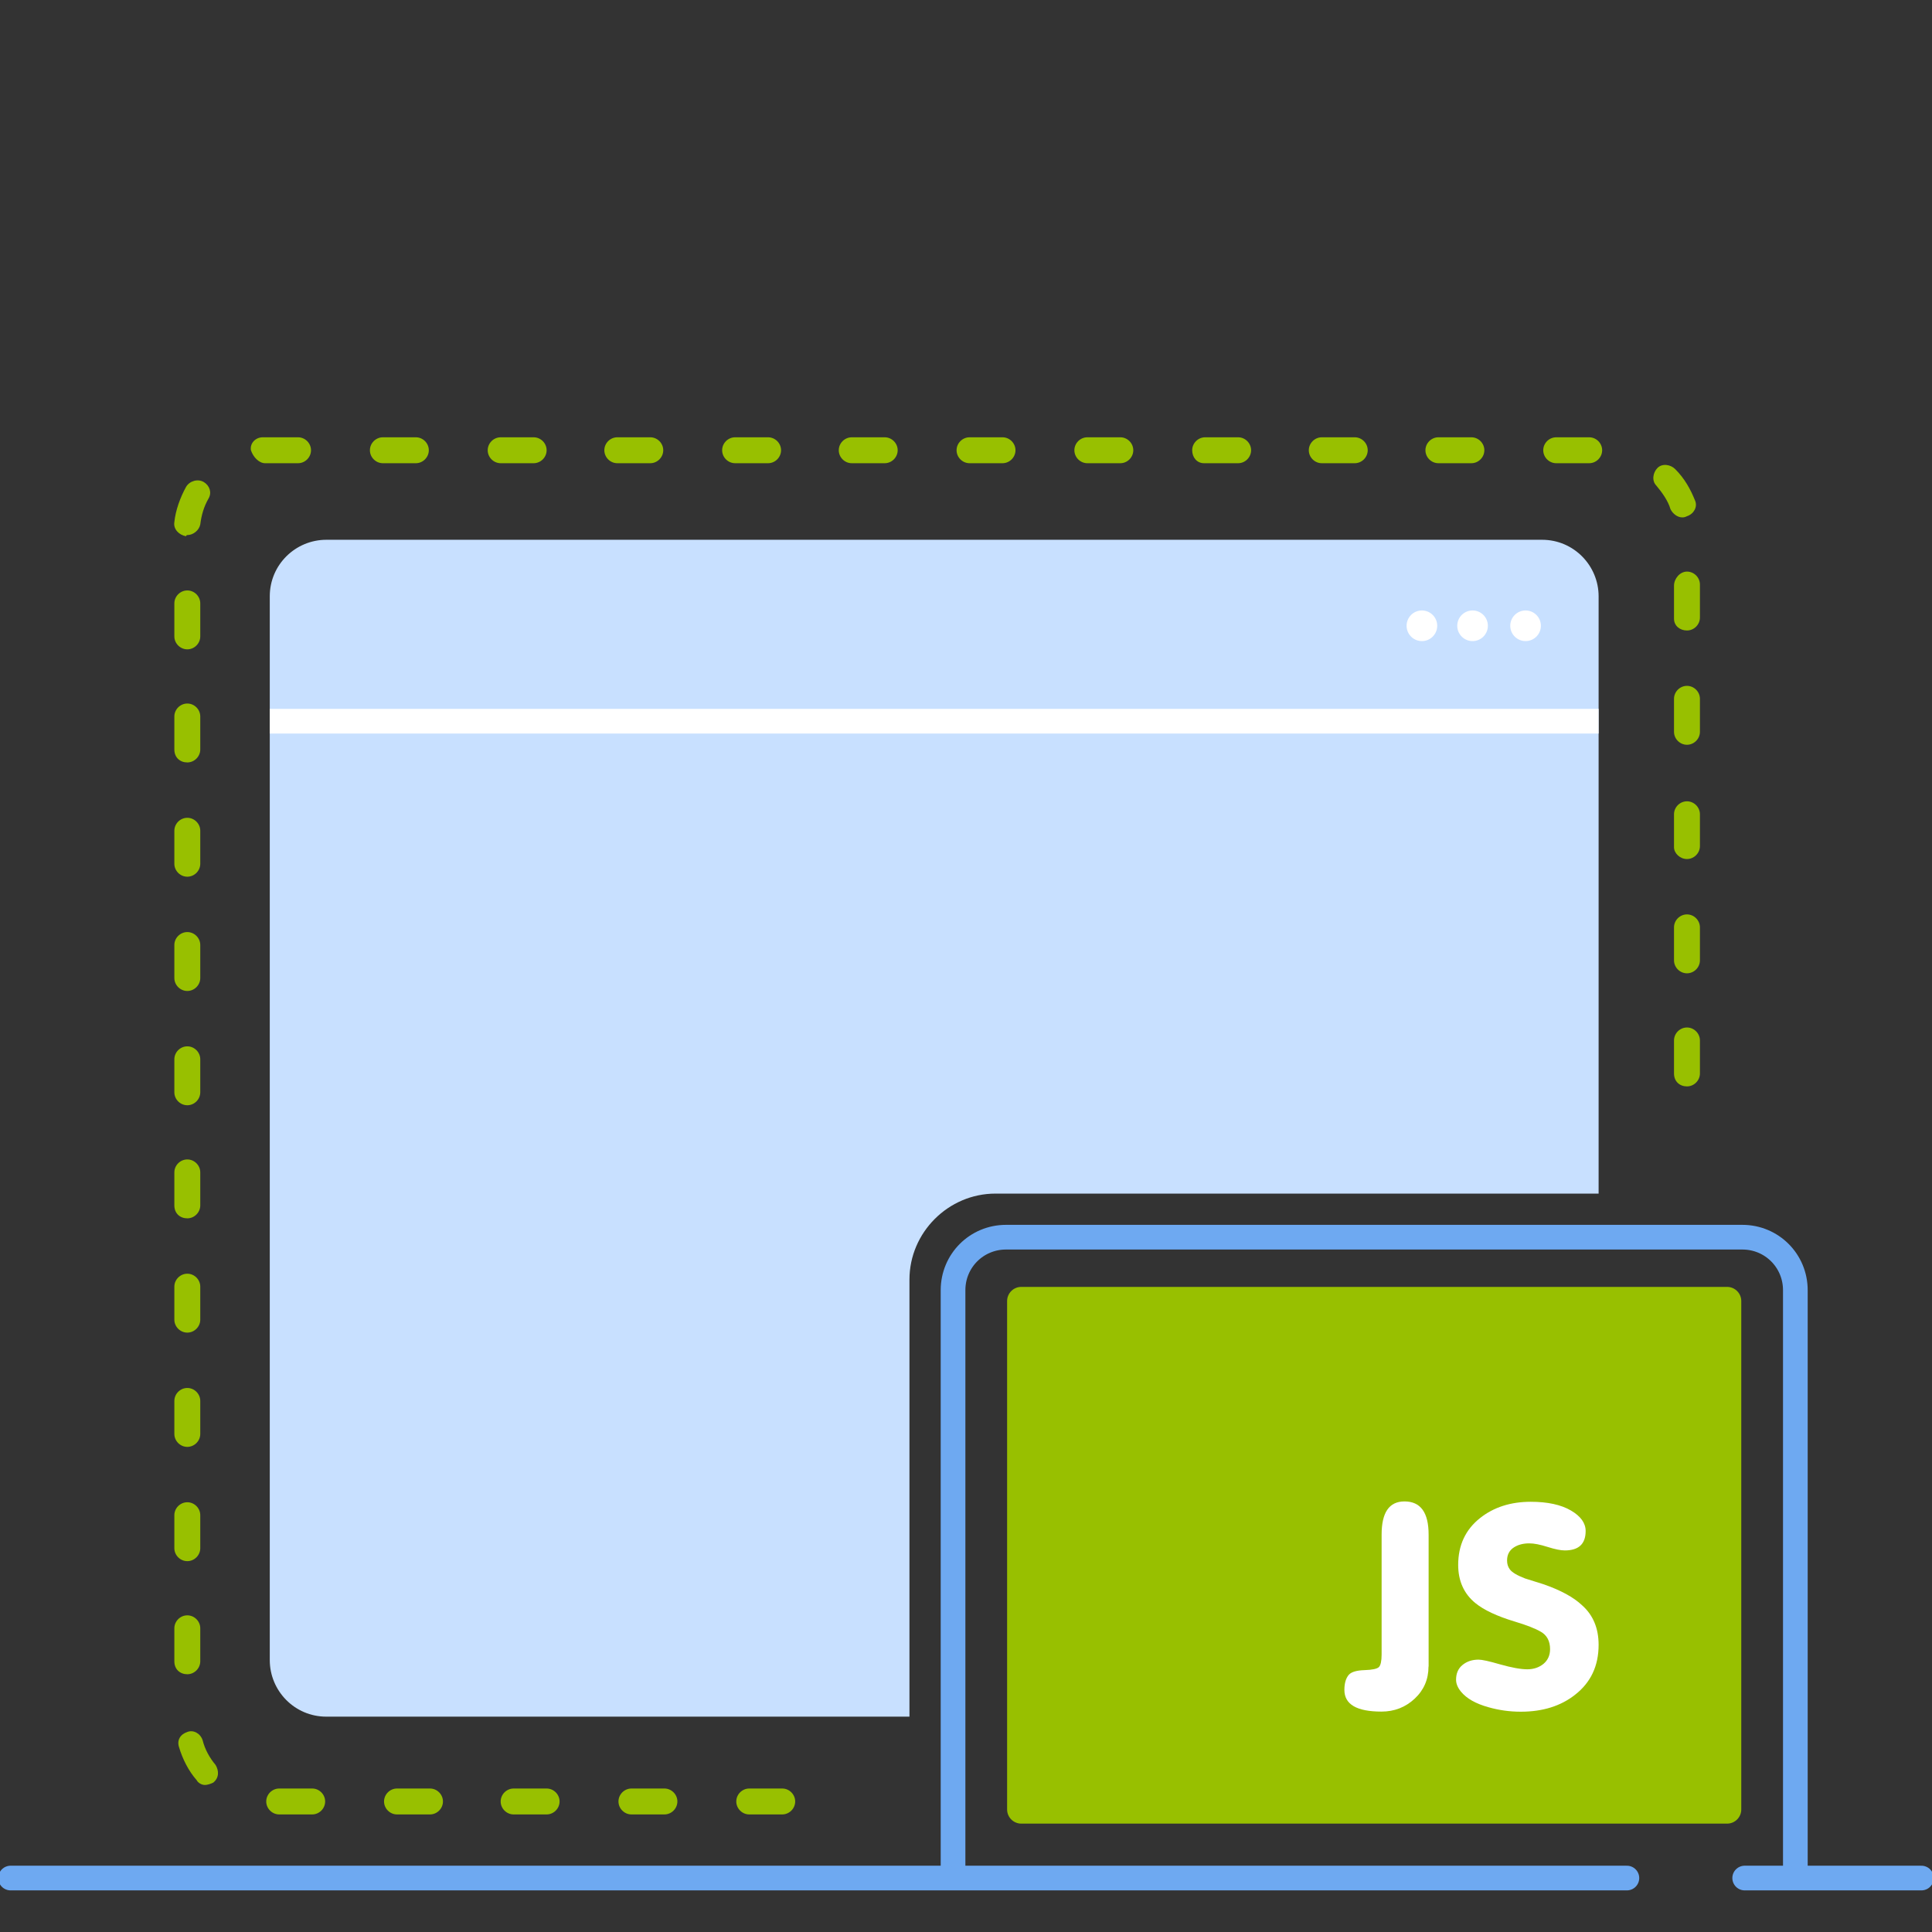 <?xml version="1.0" encoding="utf-8"?>
<svg version="1.1" id="Reference" xmlns="http://www.w3.org/2000/svg" xmlns:xlink="http://www.w3.org/1999/xlink" x="0px" y="0px"
	 viewBox="0 0 164 164" style="enable-background:new 0 0 164 164;" xml:space="preserve">
<rect x="0" y="0" width="164" height="164" fill="#333333" stroke="none"/>
<style type="text/css">
	.st0{fill:#C8E0FF;}
	.st1{fill:none;stroke:#6EA9F1;stroke-width:2.095;stroke-linecap:round;stroke-linejoin:round;stroke-miterlimit:10;}
	.st2{fill:none;stroke:#FFFFFF;stroke-width:2.095;stroke-linejoin:round;stroke-miterlimit:10;}
	.st3{fill:#FFFFFF;}
	.st4{fill:#98C000;}
</style>
<g>
	<path class="st0" d="M27.7,45.82h103.2c2.7,0,4.8,2.2,4.8,4.8v50.7H84.5c-4,0-7.3,3.3-7.3,7.3v37.1H27.7c-2.7,0-4.8-2.2-4.8-4.8
		v-90.3C22.9,47.92,25.1,45.82,27.7,45.82z"/>
	<path class="st1" d="M152.4,159.02v-49.5c0-2.5-2-4.5-4.5-4.5H85.4c-2.5,0-4.5,2-4.5,4.5v49.5"/>
	<path class="st1" d="M138.1,159.42c-45.7,0-91.5,0-137.2,0"/>
	<path class="st1" d="M163.1,159.42c-5,0-10,0-15,0"/>
	<path class="st2" d="M135.7,61.22c-37.6,0-75.2,0-112.8,0"/>
	<circle class="st3" cx="129.5" cy="53.12" r="1.3"/>
	<circle class="st3" cx="125" cy="53.12" r="1.3"/>
	<circle class="st3" cx="120.7" cy="53.12" r="1.3"/>
	<path class="st4" d="M22.6,152.92c0-0.6,0.5-1.1,1.1-1.1h2.8c0.6,0,1.1,0.5,1.1,1.1s-0.5,1.1-1.1,1.1h-2.8
		C23.1,154.02,22.6,153.52,22.6,152.92z M32.6,152.92c0-0.6,0.5-1.1,1.1-1.1h2.8c0.6,0,1.1,0.5,1.1,1.1s-0.5,1.1-1.1,1.1h-2.8
		C33.1,154.02,32.6,153.52,32.6,152.92z M42.5,152.92c0-0.6,0.5-1.1,1.1-1.1h2.8c0.6,0,1.1,0.5,1.1,1.1s-0.5,1.1-1.1,1.1h-2.8
		C43,154.02,42.5,153.52,42.5,152.92z M52.5,152.92c0-0.6,0.5-1.1,1.1-1.1h2.8c0.6,0,1.1,0.5,1.1,1.1s-0.5,1.1-1.1,1.1h-2.8
		C53,154.02,52.5,153.52,52.5,152.92z M62.5,152.92c0-0.6,0.5-1.1,1.1-1.1h2.8c0.6,0,1.1,0.5,1.1,1.1s-0.5,1.1-1.1,1.1h-2.8
		C63,154.02,62.5,153.52,62.5,152.92z M16.7,151.12c-0.7-0.8-1.2-1.8-1.5-2.8c-0.2-0.6,0.1-1.1,0.7-1.3c0.5-0.2,1.1,0.1,1.3,0.7
		c0.2,0.8,0.6,1.5,1.1,2.1c0.3,0.5,0.3,1.1-0.2,1.5c-0.2,0.1-0.5,0.2-0.7,0.2C17.1,151.52,16.8,151.32,16.7,151.12z M14.8,141.02
		v-2.8c0-0.6,0.5-1.1,1.1-1.1s1.1,0.5,1.1,1.1v2.8c0,0.6-0.5,1.1-1.1,1.1S14.8,141.72,14.8,141.02z M14.8,131.42v-2.8
		c0-0.6,0.5-1.1,1.1-1.1s1.1,0.5,1.1,1.1v2.8c0,0.6-0.5,1.1-1.1,1.1S14.8,132.02,14.8,131.42z M14.8,121.72v-2.8
		c0-0.6,0.5-1.1,1.1-1.1s1.1,0.5,1.1,1.1v2.8c0,0.6-0.5,1.1-1.1,1.1S14.8,122.32,14.8,121.72z M14.8,112.02v-2.8
		c0-0.6,0.5-1.1,1.1-1.1s1.1,0.5,1.1,1.1v2.8c0,0.6-0.5,1.1-1.1,1.1S14.8,112.62,14.8,112.02z M14.8,102.32v-2.8
		c0-0.6,0.5-1.1,1.1-1.1s1.1,0.5,1.1,1.1v2.8c0,0.6-0.5,1.1-1.1,1.1S14.8,103.02,14.8,102.32z M14.8,92.72v-2.8
		c0-0.6,0.5-1.1,1.1-1.1s1.1,0.5,1.1,1.1v2.8c0,0.6-0.5,1.1-1.1,1.1S14.8,93.32,14.8,92.72z M142.1,91.12v-2.8
		c0-0.6,0.5-1.1,1.1-1.1c0.6,0,1.1,0.5,1.1,1.1v2.8c0,0.6-0.5,1.1-1.1,1.1C142.6,92.22,142.1,91.82,142.1,91.12z M14.8,83.02v-2.8
		c0-0.6,0.5-1.1,1.1-1.1s1.1,0.5,1.1,1.1v2.8c0,0.6-0.5,1.1-1.1,1.1S14.8,83.62,14.8,83.02z M142.1,81.52v-2.8
		c0-0.6,0.5-1.1,1.1-1.1c0.6,0,1.1,0.5,1.1,1.1v2.8c0,0.6-0.5,1.1-1.1,1.1C142.6,82.62,142.1,82.12,142.1,81.52z M14.8,73.32v-2.8
		c0-0.6,0.5-1.1,1.1-1.1s1.1,0.5,1.1,1.1v2.8c0,0.6-0.5,1.1-1.1,1.1S14.8,73.92,14.8,73.32z M142.1,71.92v-2.8
		c0-0.6,0.5-1.1,1.1-1.1c0.6,0,1.1,0.5,1.1,1.1v2.7c0,0.6-0.5,1.1-1.1,1.1C142.6,72.92,142.1,72.42,142.1,71.92z M14.8,63.62v-2.8
		c0-0.6,0.5-1.1,1.1-1.1s1.1,0.5,1.1,1.1v2.8c0,0.6-0.5,1.1-1.1,1.1S14.8,64.32,14.8,63.62z M142.1,62.12v-2.8
		c0-0.6,0.5-1.1,1.1-1.1c0.6,0,1.1,0.5,1.1,1.1v2.8c0,0.6-0.5,1.1-1.1,1.1C142.6,63.22,142.1,62.72,142.1,62.12z M14.8,54.02v-2.8
		c0-0.6,0.5-1.1,1.1-1.1s1.1,0.5,1.1,1.1v2.8c0,0.6-0.5,1.1-1.1,1.1S14.8,54.62,14.8,54.02z M142.1,52.52v-2.8
		c0-0.6,0.5-1.2,1.1-1.2c0.6,0,1.1,0.5,1.1,1.1v2.8c0,0.6-0.5,1.1-1.1,1.1C142.6,53.52,142.1,53.12,142.1,52.52z M15.8,45.52
		c-0.6-0.1-1.1-0.6-1-1.2c0.1-1,0.5-2.1,1-3c0.3-0.5,1-0.7,1.5-0.4c0.5,0.3,0.7,0.9,0.4,1.4c-0.4,0.7-0.6,1.4-0.7,2.2
		c-0.1,0.5-0.6,0.9-1.1,0.9C15.9,45.42,15.8,45.42,15.8,45.52z M141.8,43.22c-0.2-0.7-0.7-1.4-1.2-2c-0.4-0.4-0.3-1.1,0.1-1.5
		c0.4-0.4,1.1-0.3,1.5,0.1c0.8,0.8,1.3,1.7,1.7,2.7c0.2,0.5-0.1,1.1-0.7,1.3c-0.2,0.1-0.3,0.1-0.4,0.1
		C142.4,43.92,142,43.62,141.8,43.22z M21.3,38.22c-0.1-0.6,0.4-1.1,1-1.1c0.2,0,0.3,0,0.5,0h2.5c0.6,0,1.1,0.5,1.1,1.1
		s-0.5,1.1-1.1,1.1h-2.4c-0.1,0-0.2,0-0.4,0c0.1,0,0.1,0,0,0C22,39.32,21.5,38.82,21.3,38.22z M31.4,38.22c0-0.6,0.5-1.1,1.1-1.1
		h2.8c0.6,0,1.1,0.5,1.1,1.1s-0.5,1.1-1.1,1.1h-2.8C31.9,39.32,31.4,38.82,31.4,38.22z M41.4,38.22c0-0.6,0.5-1.1,1.1-1.1h2.8
		c0.6,0,1.1,0.5,1.1,1.1s-0.5,1.1-1.1,1.1h-2.8C41.9,39.32,41.4,38.82,41.4,38.22z M51.3,38.22c0-0.6,0.5-1.1,1.1-1.1h2.8
		c0.6,0,1.1,0.5,1.1,1.1s-0.5,1.1-1.1,1.1h-2.8C51.8,39.32,51.3,38.82,51.3,38.22z M61.3,38.22c0-0.6,0.5-1.1,1.1-1.1h2.8
		c0.6,0,1.1,0.5,1.1,1.1s-0.5,1.1-1.1,1.1h-2.8C61.8,39.32,61.3,38.82,61.3,38.22z M71.2,38.22c0-0.6,0.5-1.1,1.1-1.1h2.8
		c0.6,0,1.1,0.5,1.1,1.1s-0.5,1.1-1.1,1.1h-2.8C71.7,39.32,71.2,38.82,71.2,38.22z M81.2,38.22c0-0.6,0.5-1.1,1.1-1.1h2.8
		c0.6,0,1.1,0.5,1.1,1.1s-0.5,1.1-1.1,1.1h-2.8C81.7,39.32,81.2,38.82,81.2,38.22z M91.2,38.22c0-0.6,0.5-1.1,1.1-1.1h2.8
		c0.6,0,1.1,0.5,1.1,1.1s-0.5,1.1-1.1,1.1h-2.8C91.7,39.32,91.2,38.82,91.2,38.22z M101.2,38.22c0-0.6,0.5-1.1,1.1-1.1h2.8
		c0.6,0,1.1,0.5,1.1,1.1s-0.5,1.1-1.1,1.1h-2.9C101.6,39.32,101.2,38.82,101.2,38.22z M111.1,38.22c0-0.6,0.5-1.1,1.1-1.1h2.8
		c0.6,0,1.1,0.5,1.1,1.1s-0.5,1.1-1.1,1.1h-2.8C111.6,39.32,111.1,38.82,111.1,38.22z M121,38.22c0-0.6,0.5-1.1,1.1-1.1h2.8
		c0.6,0,1.1,0.5,1.1,1.1s-0.5,1.1-1.1,1.1h-2.8C121.5,39.32,121,38.82,121,38.22z M131,38.22c0-0.6,0.5-1.1,1.1-1.1h2.8
		c0.6,0,1.1,0.5,1.1,1.1s-0.5,1.1-1.1,1.1h-2.8C131.5,39.32,131,38.82,131,38.22z"/>
	<path class="st4" d="M146.61,154.8H86.69c-0.66,0-1.2-0.54-1.2-1.2v-43.16c0-0.66,0.54-1.2,1.2-1.2h59.92c0.66,0,1.2,0.54,1.2,1.2
		v43.16C147.81,154.26,147.27,154.8,146.61,154.8z"/>
	<g>
		<path class="st3" d="M121.26,141.47c0,1.08-0.39,1.99-1.17,2.72c-0.78,0.73-1.72,1.1-2.82,1.1c-2.1,0-3.15-0.61-3.15-1.84
			c0-0.57,0.13-1,0.38-1.29c0.22-0.24,0.67-0.37,1.33-0.39c0.66-0.02,1.07-0.11,1.22-0.26s0.23-0.51,0.23-1.06v-10.18
			c0-1.88,0.64-2.82,1.94-2.82c1.37,0,2.05,0.94,2.05,2.82V141.47z"/>
		<path class="st3" d="M135.7,139.62c0,1.8-0.67,3.21-2.01,4.25c-1.21,0.95-2.74,1.43-4.59,1.43c-0.96,0-1.87-0.13-2.75-0.38
			c-1.08-0.3-1.86-0.74-2.34-1.33c-0.27-0.33-0.41-0.67-0.41-1c0-0.54,0.18-0.96,0.55-1.26c0.37-0.3,0.82-0.45,1.36-0.45
			c0.29,0,0.89,0.13,1.82,0.4c0.99,0.28,1.76,0.42,2.32,0.42c0.54,0,1-0.16,1.37-0.46c0.37-0.31,0.56-0.73,0.56-1.25
			c0-0.68-0.26-1.18-0.79-1.48c-0.46-0.27-1.2-0.56-2.2-0.86c-1.53-0.46-2.64-0.99-3.35-1.57c-0.97-0.79-1.46-1.88-1.46-3.24
			c0-1.67,0.62-3,1.86-3.98c1.16-0.92,2.6-1.38,4.3-1.38c1.43,0,2.57,0.25,3.41,0.74c0.84,0.49,1.25,1.08,1.25,1.74
			c0,1.1-0.59,1.65-1.77,1.65c-0.35,0-0.84-0.1-1.47-0.3c-0.63-0.2-1.14-0.3-1.54-0.3c-0.51,0-0.94,0.11-1.29,0.33
			c-0.4,0.25-0.6,0.63-0.6,1.12c0,0.29,0.07,0.53,0.22,0.74c0.19,0.27,0.63,0.53,1.31,0.79c0.51,0.16,1.02,0.32,1.53,0.48
			c1.48,0.51,2.58,1.11,3.3,1.79C135.24,137.1,135.7,138.23,135.7,139.62z"/>
	</g>
</g>
</svg>
<!-- Generated in 0.1325 ms -->